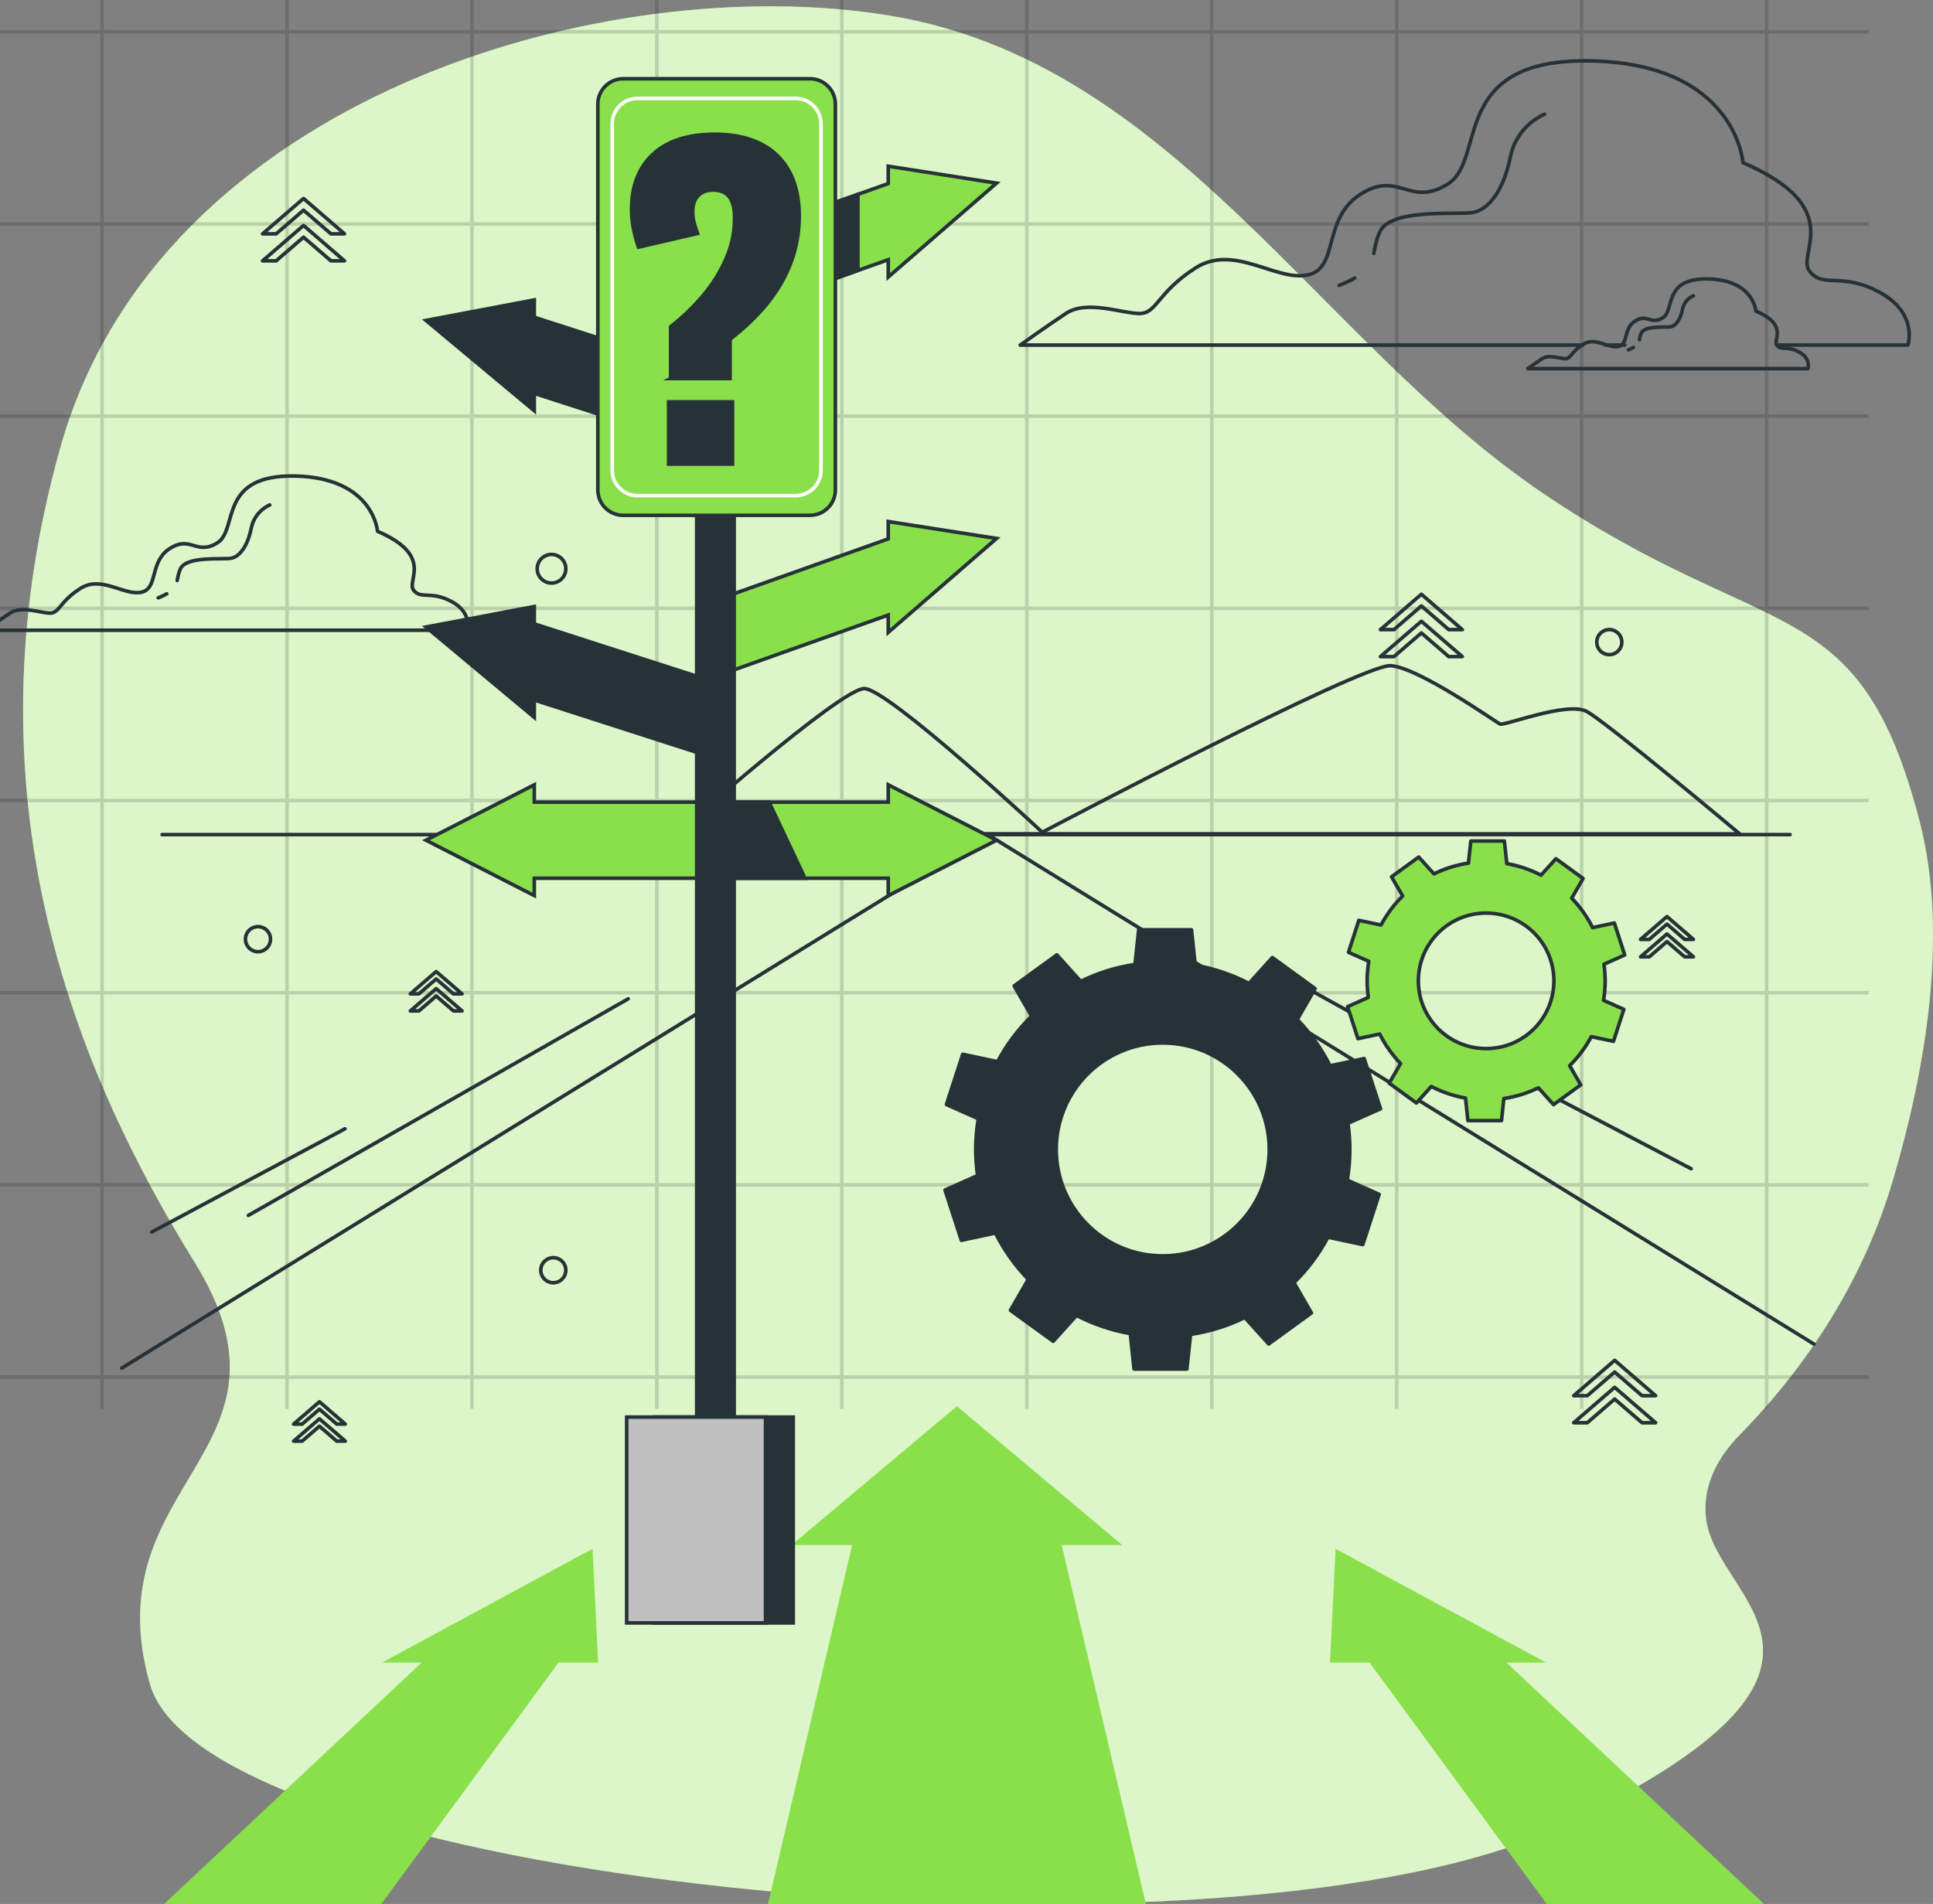 <svg xmlns="http://www.w3.org/2000/svg" fill="none" viewBox="0 0 540 532" height="532" width="540">
<rect x="0" y="0" width="540" height="532" fill="#808080" stroke="none"/>
<g clip-path="url(#clip0_6030_9055)">
<path fill="#89E04A" d="M486.107 400.823C505.79 380.703 520.85 356.67 528.758 329.909C537.808 299.267 544.493 261.334 536.282 229.563C519.359 164.104 494.411 180.686 431.169 137.913C367.914 95.141 327.825 17.46 248.545 4.359C169.253 -8.73 44.537 27.058 16.922 124.824C-10.693 222.579 21.372 299.393 54.332 352.641C87.293 405.889 25.821 413.741 41.858 470.481C57.896 527.222 345.634 554.279 437.388 509.761C529.143 465.243 479.259 447.783 476.58 424.217C475.508 414.791 480.144 406.905 486.084 400.823H486.107Z"></path>
<path fill="white" d="M486.107 400.823C505.79 380.703 520.85 356.67 528.758 329.909C537.808 299.267 544.493 261.334 536.282 229.563C519.359 164.104 494.411 180.686 431.169 137.913C367.914 95.141 327.825 17.46 248.545 4.359C169.253 -8.73 44.537 27.058 16.922 124.824C-10.693 222.579 21.372 299.393 54.332 352.641C87.293 405.889 25.821 413.741 41.858 470.481C57.896 527.222 345.634 554.279 437.388 509.761C529.143 465.243 479.259 447.783 476.58 424.217C475.508 414.791 480.144 406.905 486.084 400.823H486.107Z" opacity="0.7"></path>
<g opacity="0.15">
<path stroke-miterlimit="10" stroke="black" d="M28.512 0V393.656"></path>
<path stroke-miterlimit="10" stroke="black" d="M80.178 0V393.656"></path>
<path stroke-miterlimit="10" stroke="black" d="M131.844 0V393.656"></path>
<path stroke-miterlimit="10" stroke="black" d="M183.509 0V393.656"></path>
<path stroke-miterlimit="10" stroke="black" d="M235.175 0V393.656"></path>
<path stroke-miterlimit="10" stroke="black" d="M286.853 0V393.656"></path>
<path stroke-miterlimit="10" stroke="black" d="M338.518 0V393.656"></path>
<path stroke-miterlimit="10" stroke="black" d="M390.184 0V393.656"></path>
<path stroke-miterlimit="10" stroke="black" d="M441.85 0V393.656"></path>
<path stroke-miterlimit="10" stroke="black" d="M493.526 0V393.656"></path>
<path stroke-miterlimit="10" stroke="black" d="M522.027 8.878H0"></path>
<path stroke-miterlimit="10" stroke="black" d="M522.027 62.583H0"></path>
<path stroke-miterlimit="10" stroke="black" d="M522.027 116.276H0"></path>
<path stroke-miterlimit="10" stroke="black" d="M522.027 169.981H0"></path>
<path stroke-miterlimit="10" stroke="black" d="M522.027 223.675H0"></path>
<path stroke-miterlimit="10" stroke="black" d="M522.027 277.379H0"></path>
<path stroke-miterlimit="10" stroke="black" d="M522.027 331.083H0"></path>
<path stroke-miterlimit="10" stroke="black" d="M522.027 384.777H0"></path>
</g>
<path stroke-linejoin="round" stroke-linecap="round" stroke="#263238" d="M45.29 233.198H500.07"></path>
<path stroke-linejoin="round" stroke-linecap="round" stroke="#263238" d="M189 232.97C189 232.97 234.744 192.402 241.43 192.402C248.117 192.402 291.162 232.544 291.162 232.544C291.162 232.544 380.591 185.42 388.531 186.005C396.471 186.59 417.783 201.713 419.036 202.298C420.29 202.883 437.842 195.892 443.275 198.808C448.709 201.713 486 233 486 233L189.007 232.97H189Z"></path>
<path stroke-linejoin="round" stroke-linecap="round" stroke="#263238" d="M506.73 375.548L275.93 233.198L34 382.278"></path>
<path stroke-linejoin="round" stroke-linecap="round" stroke="#263238" d="M175.5 279.088L69.39 339.598"></path>
<path stroke-linejoin="round" stroke-linecap="round" stroke="#263238" d="M96.38 315.398L42.39 344.248"></path>
<path stroke-linejoin="round" stroke-linecap="round" stroke="#263238" d="M365.4 276.298L417.52 305.158"></path>
<path stroke-linejoin="round" stroke-linecap="round" stroke="#263238" d="M413.8 295.848L472.44 326.568"></path>
<path fill="#89E04A" d="M439.369 541.918H503.369L420.839 464.548H431.899L373.109 432.758L371.539 464.548H382.599L439.369 541.918Z"></path>
<path fill="#89E04A" d="M35.27 541.918H99.26L156.03 464.548H167.09L165.53 432.758L106.73 464.548H117.79L35.27 541.918Z"></path>
<path fill="#89E04A" d="M212.22 541.918H322.42L296.59 431.718H313.51L267.32 392.918L221.12 431.718H238.05L212.22 541.918Z"></path>
<path stroke-linejoin="round" stroke-linecap="round" stroke="#263238" d="M502.591 98.363C499.191 96.509 497.646 98.054 496.4 96.509C495.164 94.963 499.801 90.936 490.519 86.918C490.519 86.918 489.9 78.254 477.218 77.945C464.536 77.636 467.936 86.609 464.536 88.772C461.136 90.936 460.209 87.536 456.8 89.7C453.399 91.863 454.945 96.2 452.163 96.818C449.381 97.436 445.663 94.036 442.263 96.2C438.863 98.363 438.863 100.218 437.317 100.218C435.772 100.218 432.681 98.982 430.817 100.218C428.963 101.454 426.799 103 426.799 103H505.064C505.064 103 505.991 100.218 502.591 98.363Z"></path>
<path stroke-linejoin="round" stroke-linecap="round" stroke="#263238" d="M456.296 97.092C455.925 97.304 455.474 97.516 454.918 97.745"></path>
<path stroke-linejoin="round" stroke-linecap="round" stroke="#263238" d="M473.04 82.643C473.04 82.643 470.585 83.588 470.02 86.423C469.455 89.258 468.13 91.139 466.62 91.333C465.11 91.519 459.449 90.954 458.504 93.029C458.168 93.762 458.097 94.371 457.974 94.928"></path>
<path stroke-linejoin="round" stroke-linecap="round" stroke="#263238" d="M448.455 96.412H453.895"></path>
<path stroke-linejoin="round" stroke-linecap="round" stroke="#263238" d="M496.41 96.412H532.99C532.99 96.412 535.931 87.589 525.148 81.707C514.364 75.825 509.463 80.727 505.542 75.825C501.621 70.924 516.325 58.18 486.916 45.445C486.916 45.445 484.955 18.005 444.772 17.025C404.588 16.044 415.372 44.464 404.588 51.327C393.805 58.189 390.864 47.405 380.081 54.267C369.297 61.13 374.199 74.854 365.376 76.814C356.553 78.775 344.79 67.992 334.015 74.854C323.232 81.716 323.232 87.598 318.33 87.598C313.429 87.598 303.626 83.677 297.744 87.598C291.862 91.519 285 96.421 285 96.421H442.255"></path>
<path stroke-linejoin="round" stroke-linecap="round" stroke="#263238" d="M378.456 77.689C377.29 78.36 375.859 79.049 374.084 79.755"></path>
<path stroke-linejoin="round" stroke-linecap="round" stroke="#263238" d="M383.771 70.809C384.16 69.052 384.399 67.109 385.449 64.804C388.443 58.224 406.389 60.017 411.167 59.417C415.954 58.816 420.14 52.837 421.933 43.864C423.725 34.891 431.506 31.898 431.506 31.898"></path>
<path stroke-linejoin="round" stroke-linecap="round" stroke="#263238" d="M126.201 168.117C120.343 164.926 117.699 167.593 115.556 164.926C113.436 162.259 121.414 155.352 105.458 148.446C105.458 148.446 104.386 133.561 82.595 133.013C60.78 132.489 66.639 147.898 60.78 151.637C54.921 155.352 53.326 149.517 47.491 153.232C41.632 156.948 44.3 164.402 39.513 165.474C34.726 166.545 28.343 160.687 22.485 164.402C16.626 168.117 16.626 171.309 13.982 171.309C11.339 171.309 6.004 169.189 2.813 171.309C-0.379 173.428 -4.094 176.095 -4.094 176.095H130.488C130.488 176.095 132.084 171.309 126.225 168.117H126.201Z"></path>
<path stroke-linejoin="round" stroke-linecap="round" stroke="#263238" d="M46.587 165.927C45.944 166.284 45.181 166.665 44.205 167.046"></path>
<path stroke-linejoin="round" stroke-linecap="round" stroke="#263238" d="M75.379 141.086C75.379 141.086 71.163 142.706 70.187 147.588C69.21 152.47 66.948 155.709 64.352 156.019C61.756 156.352 52.016 155.376 50.396 158.948C49.825 160.21 49.706 161.258 49.491 162.211"></path>
<path stroke-linejoin="round" stroke-linecap="round" stroke="#263238" d="M449.57 182.918C451.503 182.918 453.07 181.351 453.07 179.418C453.07 177.485 451.503 175.918 449.57 175.918C447.637 175.918 446.07 177.485 446.07 179.418C446.07 181.351 447.637 182.918 449.57 182.918Z"></path>
<path stroke-linejoin="round" stroke-linecap="round" stroke="#263238" d="M154.57 358.418C156.503 358.418 158.07 356.851 158.07 354.918C158.07 352.985 156.503 351.418 154.57 351.418C152.637 351.418 151.07 352.985 151.07 354.918C151.07 356.851 152.637 358.418 154.57 358.418Z"></path>
<path stroke-linejoin="round" stroke-linecap="round" stroke="#263238" d="M72.07 265.918C74.003 265.918 75.57 264.351 75.57 262.418C75.57 260.485 74.003 258.918 72.07 258.918C70.137 258.918 68.57 260.485 68.57 262.418C68.57 264.351 70.137 265.918 72.07 265.918Z"></path>
<path stroke-linejoin="round" stroke-linecap="round" stroke="#263238" d="M154.07 162.918C156.279 162.918 158.07 161.127 158.07 158.918C158.07 156.709 156.279 154.918 154.07 154.918C151.861 154.918 150.07 156.709 150.07 158.918C150.07 161.127 151.861 162.918 154.07 162.918Z"></path>
<path stroke-linejoin="round" stroke-linecap="round" stroke="#263238" d="M202.57 87.918C204.503 87.918 206.07 86.351 206.07 84.418C206.07 82.485 204.503 80.918 202.57 80.918C200.637 80.918 199.07 82.485 199.07 84.418C199.07 86.351 200.637 87.918 202.57 87.918Z"></path>
<path stroke-linejoin="round" stroke-linecap="round" stroke="#263238" d="M84.791 58.728L92.451 65.338H96.231L84.791 55.458L73.351 65.338H77.141L84.791 58.728Z"></path>
<path stroke-linejoin="round" stroke-linecap="round" stroke="#263238" d="M84.791 66.278L92.451 72.888H96.231L84.791 62.998L73.351 72.888H77.141L84.791 66.278Z"></path>
<path stroke-linejoin="round" stroke-linecap="round" stroke="#263238" d="M465.681 258.208L470.621 262.488H473.071L465.681 256.098L458.301 262.488H460.741L465.681 258.208Z"></path>
<path stroke-linejoin="round" stroke-linecap="round" stroke="#263238" d="M465.681 263.088L470.621 267.358H473.071L465.681 260.968L458.301 267.358H460.741L465.681 263.088Z"></path>
<path stroke-linejoin="round" stroke-linecap="round" stroke="#263238" d="M397.07 169.308L404.72 175.928H408.51L397.07 166.038L385.63 175.928H389.42L397.07 169.308Z"></path>
<path stroke-linejoin="round" stroke-linecap="round" stroke="#263238" d="M397.07 176.858L404.72 183.468H408.51L397.07 173.588L385.63 183.468H389.42L397.07 176.858Z"></path>
<path stroke-linejoin="round" stroke-linecap="round" stroke="#263238" d="M451.07 383.368L458.72 389.988H462.51L451.07 380.098L439.63 389.988H443.42L451.07 383.368Z"></path>
<path stroke-linejoin="round" stroke-linecap="round" stroke="#263238" d="M451.07 390.918L458.72 397.538H462.51L451.07 387.648L439.63 397.538H443.42L451.07 390.918Z"></path>
<path stroke-linejoin="round" stroke-linecap="round" stroke="#263238" d="M121.85 273.538L126.68 277.708H129.07L121.85 271.468L114.63 277.708H117.02L121.85 273.538Z"></path>
<path stroke-linejoin="round" stroke-linecap="round" stroke="#263238" d="M121.85 278.298L126.68 282.468H129.07L121.85 276.238L114.63 282.468H117.02L121.85 278.298Z"></path>
<path stroke-linejoin="round" stroke-linecap="round" stroke="#263238" d="M89.24 393.748L94.07 397.918H96.46L89.24 391.678L82.02 397.918H84.41L89.24 393.748Z"></path>
<path stroke-linejoin="round" stroke-linecap="round" stroke="#263238" d="M89.24 398.508L94.07 402.678H96.46L89.24 396.438L82.02 402.678H84.41L89.24 398.508Z"></path>
<path stroke-miterlimit="10" stroke="#263238" fill="#89E04A" d="M119 234.77L149.26 219.28V224.13H197.58V245.4H149.26V250.25L119 234.77Z"></path>
<path stroke-miterlimit="10" stroke="#263238" fill="#89E04A" d="M278.4 234.77L248.14 219.28V224.13H199.82V245.4H248.14V250.25L278.4 234.77Z"></path>
<path stroke-miterlimit="10" stroke="#263238" fill="#263238" d="M199.82 232.71L205.66 245.4H224.89L214.85 224.13H199.82V232.71Z"></path>
<path stroke-miterlimit="10" stroke="#263238" fill="#263238" d="M119 175.2L149.26 169.47V174.32L197.58 189.9V211.18L149.26 195.6V200.45L119 175.2Z"></path>
<path stroke-miterlimit="10" stroke="#263238" fill="#263238" d="M119 89.53L149.26 83.8V88.65L197.58 104.23V125.51L149.26 109.93V114.78L119 89.53Z"></path>
<path stroke-miterlimit="10" stroke="#263238" fill="#89E04A" d="M278.4 150.45L248.14 145.73V150.57L199.82 167.75V189.03L248.14 171.85V176.7L278.4 150.45Z"></path>
<path stroke-miterlimit="10" stroke="#263238" fill="#89E04A" d="M278.4 51.17L248.14 46.44V51.29L199.82 68.47V89.74L248.14 72.56V77.41L278.4 51.17Z"></path>
<path stroke-miterlimit="10" stroke="#263238" fill="#263238" d="M239.67 54.3L199.82 68.47V89.74L239.67 75.57V54.3Z"></path>
<path stroke-miterlimit="10" stroke="#263238" fill="#263238" d="M205.1 85.16H194.63V427.74H205.1V85.16Z"></path>
<path stroke-miterlimit="10" stroke="#263238" fill="#263238" d="M221.6 395.95H182.81V453.47H221.6V395.95Z"></path>
<path stroke-miterlimit="10" stroke="#263238" fill="#BFBFBF" d="M213.859 395.95H175.069V453.47H213.859V395.95Z"></path>
<path stroke-miterlimit="10" stroke="#263238" fill="#89E04A" d="M226.27 22H174.11C170.189 22 167.01 25.179 167.01 29.1V136.89C167.01 140.811 170.189 143.99 174.11 143.99H226.27C230.191 143.99 233.37 140.811 233.37 136.89V29.1C233.37 25.179 230.191 22 226.27 22Z"></path>
<path stroke-miterlimit="10" stroke="white" d="M222.25 27.49H178.12C174.198 27.49 171.02 30.669 171.02 34.59V131.39C171.02 135.311 174.198 138.49 178.12 138.49H222.25C226.171 138.49 229.35 135.311 229.35 131.39V34.59C229.35 30.669 226.171 27.49 222.25 27.49Z"></path>
<path stroke-miterlimit="10" stroke="#263238" fill="#263238" d="M187.349 105.76V91.28C190.719 88.66 193.749 85.74 196.449 82.52C199.139 79.3 201.279 75.88 202.849 72.25C204.419 68.62 205.209 64.86 205.209 60.97C205.209 58.2 204.699 56.2 203.689 54.96C202.679 53.72 201.199 53.11 199.249 53.11C197.449 53.11 196.049 53.63 195.039 54.68C194.029 55.73 193.519 57.19 193.519 59.06C193.519 60.26 193.649 61.33 193.909 62.26C194.169 63.2 194.489 64.19 194.859 65.24L178.349 69.06C177.749 67.26 177.279 65.52 176.949 63.84C176.609 62.16 176.439 60.38 176.439 58.51C176.439 51.92 178.439 46.78 182.449 43.07C186.449 39.36 192.199 37.51 199.689 37.51C207.179 37.51 213.069 39.49 217.149 43.46C221.229 47.43 223.269 53.08 223.269 60.41C223.269 64.9 222.519 69.17 221.019 73.21C219.519 77.25 217.329 81.07 214.449 84.66C211.569 88.25 208.069 91.62 203.949 94.77V105.77H187.329L187.349 105.76ZM186.779 129.68V112.28H204.629V129.68H186.779Z"></path>
<path stroke-linejoin="round" stroke-linecap="round" stroke="#263238" fill="#263238" d="M377.084 321.168C377.084 318.692 376.897 316.264 376.57 313.866L385.662 309.819L381.1 295.777L371.573 297.801C369.175 293.021 366.077 288.662 362.403 284.864L367.385 276.224L355.445 267.553L348.922 274.792C344.283 272.379 339.223 270.635 333.899 269.701L332.856 259.8H318.098L317.07 269.483C311.715 270.277 306.609 271.896 301.907 274.2L295.244 266.805L283.304 275.476L288.177 283.93C284.409 287.65 281.187 291.932 278.68 296.649L268.951 294.578L264.389 308.62L273.294 312.59C272.827 315.376 272.578 318.241 272.578 321.168C272.578 323.643 272.765 326.071 273.092 328.469L264 332.517L268.561 346.559L278.089 344.535C280.486 349.314 283.584 353.673 287.258 357.472L282.276 366.112L294.217 374.783L300.74 367.544C305.379 369.957 310.438 371.7 315.763 372.634L316.806 382.535H331.564L332.591 372.852C337.947 372.058 343.053 370.439 347.754 368.135L354.417 375.53L366.358 366.859L361.485 358.406C365.252 354.685 368.475 350.404 370.981 345.687L380.711 347.757L385.272 333.715L376.368 329.745C376.835 326.959 377.084 324.094 377.084 321.168ZM295.073 321.168C295.073 304.744 308.399 291.418 324.823 291.418C341.247 291.418 354.573 304.744 354.573 321.168C354.573 337.592 341.247 350.918 324.823 350.918C308.399 350.918 295.073 337.592 295.073 321.168Z"></path>
<path stroke-linejoin="round" stroke-linecap="round" stroke="#263238" fill="#89E04A" d="M448.415 274.059C448.415 272.487 448.29 270.93 448.088 269.42L453.879 266.836L450.983 257.9L444.912 259.192C443.386 256.156 441.409 253.37 439.074 250.957L442.25 245.461L434.653 239.935L430.496 244.543C427.539 243.002 424.332 241.896 420.938 241.305L420.268 235H410.881L410.227 241.165C406.818 241.679 403.564 242.706 400.575 244.169L396.341 239.468L388.744 244.994L391.842 250.365C389.444 252.732 387.405 255.456 385.802 258.461L379.606 257.153L376.71 266.089L382.377 268.611C382.081 270.385 381.925 272.207 381.925 274.059C381.925 275.632 382.05 277.188 382.252 278.699L376.461 281.283L379.357 290.219L385.428 288.926C386.954 291.962 388.931 294.749 391.266 297.162L388.09 302.657L395.687 308.184L399.844 303.576C402.801 305.117 406.008 306.222 409.402 306.814L410.072 313.119H419.459L420.113 306.954C423.522 306.44 426.776 305.413 429.765 303.949L433.999 308.651L441.596 303.124L438.498 297.753C440.896 295.387 442.935 292.663 444.538 289.658L450.734 290.966L453.63 282.03L447.963 279.508C448.259 277.733 448.415 275.912 448.415 274.059ZM396.232 274.059C396.232 263.598 404.701 255.129 415.162 255.129C425.624 255.129 434.093 263.598 434.093 274.059C434.093 284.521 425.624 292.99 415.162 292.99C404.701 292.99 396.232 284.521 396.232 274.059Z"></path>
</g>
<defs>
<clipPath id="clip0_6030_9055">
<rect fill="white" height="532" width="539.999"></rect>
</clipPath>
</defs>
</svg>
